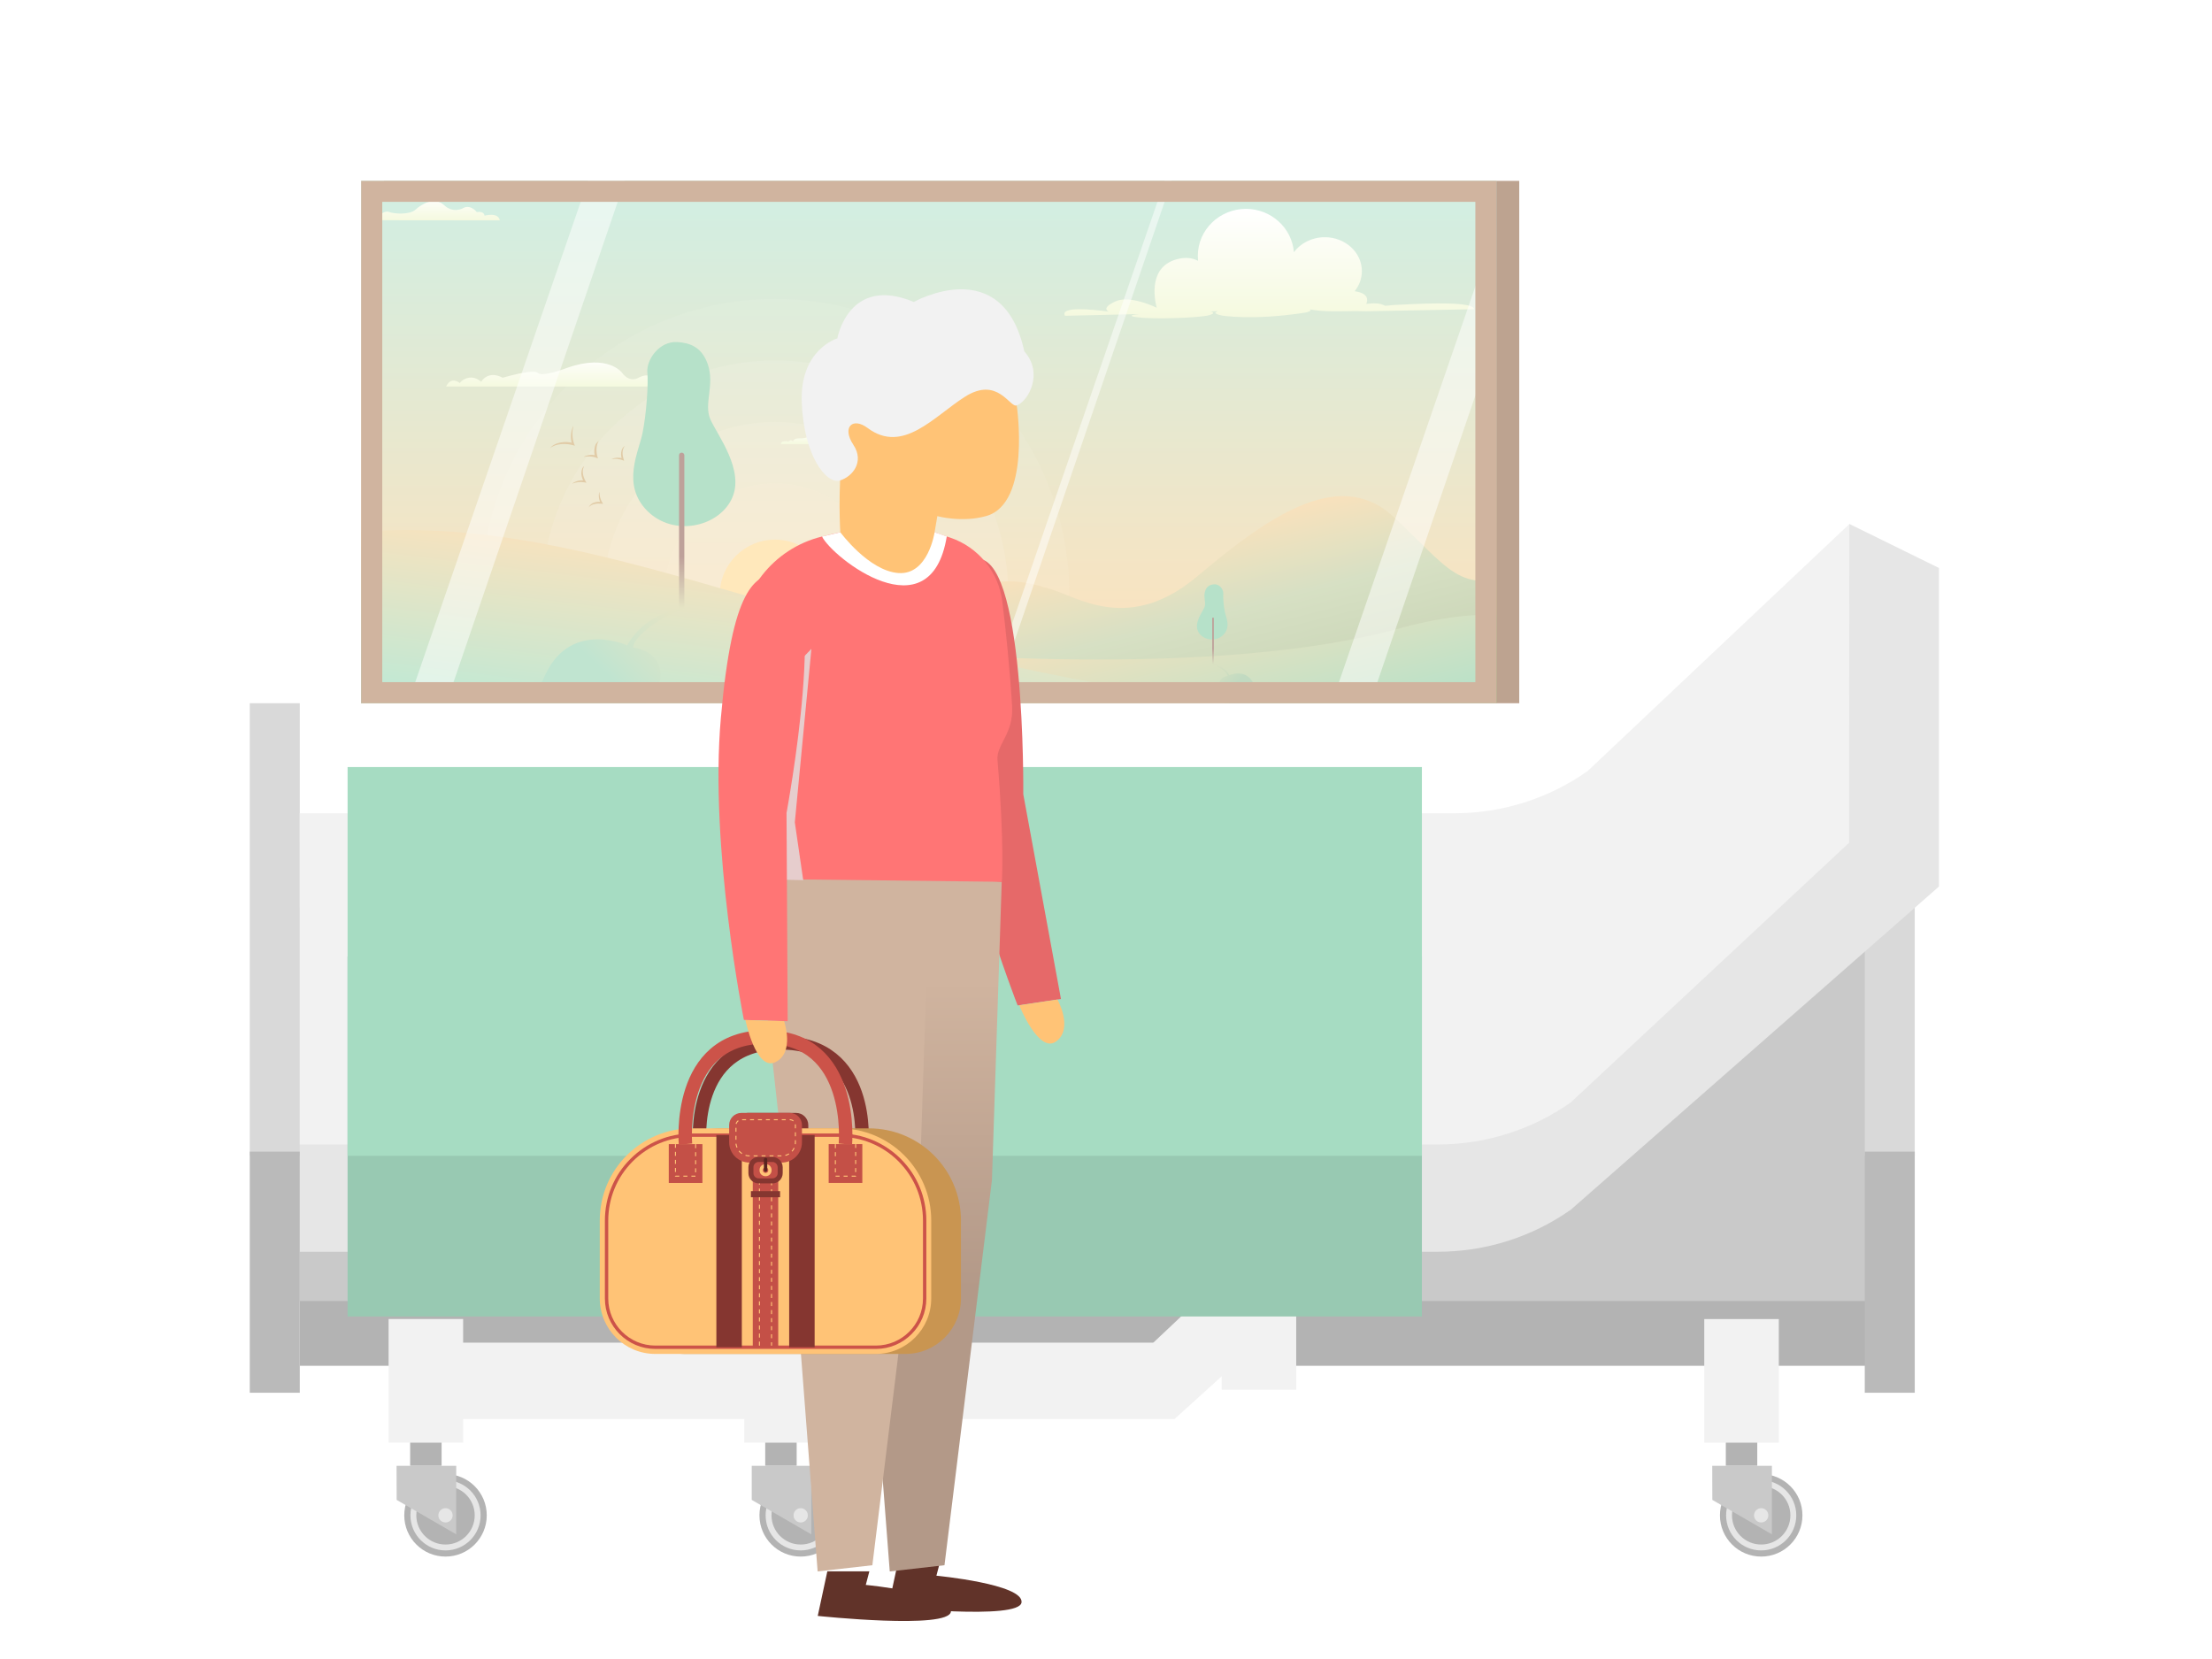 <?xml version="1.0" encoding="utf-8"?>
<!-- Generator: Adobe Illustrator 21.1.0, SVG Export Plug-In . SVG Version: 6.00 Build 0)  -->
<svg version="1.1" id="Layer_1" xmlns="http://www.w3.org/2000/svg" xmlns:xlink="http://www.w3.org/1999/xlink" x="0px" y="0px"
	 viewBox="0 0 1920 1440" style="enable-background:new 0 0 1920 1440;" xml:space="preserve">
<style type="text/css">
	.st0{fill:#BDA390;}
	.st1{clip-path:url(#SVGID_2_);}
	.st2{fill:url(#SVGID_3_);}
	.st3{opacity:0.68;}
	.st4{opacity:0;fill:#FFFFFF;}
	.st5{opacity:0.106;fill:#FDF8EF;}
	.st6{opacity:0.212;fill:#FBF1DF;}
	.st7{opacity:0.318;fill:#F9E9CE;}
	.st8{opacity:0.424;fill:#F7E2BE;}
	.st9{opacity:0.53;fill:#F5DBAE;}
	.st10{fill:#FFD076;}
	.st11{fill:url(#SVGID_4_);}
	.st12{fill:url(#SVGID_5_);}
	.st13{fill:url(#SVGID_6_);}
	.st14{fill:#C2974E;}
	.st15{fill:url(#SVGID_7_);}
	.st16{fill:url(#SVGID_8_);}
	.st17{fill:url(#SVGID_9_);}
	.st18{fill:url(#SVGID_10_);}
	.st19{fill:url(#SVGID_11_);}
	.st20{fill:url(#SVGID_12_);}
	.st21{fill:url(#SVGID_13_);}
	.st22{fill:#6DC292;}
	.st23{fill:url(#SVGID_14_);}
	.st24{filter:url(#Adobe_OpacityMaskFilter);}
	.st25{fill:url(#SVGID_16_);}
	.st26{mask:url(#SVGID_15_);fill:url(#SVGID_17_);}
	.st27{fill:url(#SVGID_18_);}
	.st28{fill:url(#SVGID_19_);}
	.st29{filter:url(#Adobe_OpacityMaskFilter_1_);}
	.st30{fill:url(#SVGID_21_);}
	.st31{mask:url(#SVGID_20_);fill:url(#SVGID_22_);}
	.st32{fill:url(#SVGID_23_);}
	.st33{filter:url(#Adobe_OpacityMaskFilter_2_);}
	.st34{fill:url(#SVGID_25_);}
	.st35{mask:url(#SVGID_24_);fill:url(#SVGID_26_);}
	.st36{opacity:0.5;fill:#FFFFFF;}
	.st37{fill:#D0B49F;}
	.st38{fill:#B3B3B3;}
	.st39{fill:#C9C9C9;}
	.st40{fill:#D9D9D9;}
	.st41{fill:#BABABA;}
	.st42{fill:#E6E6E6;}
	.st43{fill:#F2F2F2;}
	.st44{fill:none;stroke:#E6E6E6;stroke-width:5.106;stroke-miterlimit:10;}
	.st45{fill:#98C9B2;}
	.st46{fill:#A6DCC2;}
	.st47{fill:#E66969;}
	.st48{fill:#FFC376;}
	.st49{fill:#613329;}
	.st50{fill:url(#SVGID_27_);}
	.st51{fill:#FF7575;}
	.st52{fill:#FFFFFF;}
	.st53{fill:#E6CDCD;}
	.st54{fill:none;stroke:#853630;stroke-width:11.65;stroke-miterlimit:10;}
	.st55{fill:#C99551;}
	.st56{fill:#853630;}
	.st57{fill:none;stroke:#CC5349;stroke-width:2.913;stroke-miterlimit:10;}
	.st58{fill:#C45047;}
	.st59{fill:none;stroke:#FFC376;stroke-width:0.874;stroke-miterlimit:10;stroke-dasharray:3.495;}
	.st60{fill:none;stroke:#FFC376;stroke-width:0.874;stroke-miterlimit:10;stroke-dasharray:3.444,3.444;}
	.st61{fill:none;stroke:#853630;stroke-width:4.369;stroke-miterlimit:10;}
	.st62{fill:none;stroke:#FFC376;stroke-width:2.913;stroke-miterlimit:10;}
	.st63{fill:none;stroke:#592420;stroke-width:2.913;stroke-linecap:round;stroke-linejoin:round;stroke-miterlimit:10;}
	.st64{fill:none;stroke:#CC5349;stroke-width:11.65;stroke-miterlimit:10;}
</style>
<g>
	<g>
		<rect x="333.4" y="157" class="st0" width="985.3" height="453.4"/>
	</g>
	<g>
		<defs>
			<rect id="SVGID_1_" x="313.5" y="157" width="985.3" height="453.4"/>
		</defs>
		<clipPath id="SVGID_2_">
			<use xlink:href="#SVGID_1_"  style="overflow:visible;"/>
		</clipPath>
		<g class="st1">
			<linearGradient id="SVGID_3_" gradientUnits="userSpaceOnUse" x1="685.774" y1="705.696" x2="685.774" y2="183.905">
				<stop  offset="0.215" style="stop-color:#FFC376"/>
				<stop  offset="1" style="stop-color:#A6DCC2"/>
			</linearGradient>
			<polygon class="st2" points="1389.1,818.8 -17.5,818.8 -17.2,62.9 1389.1,62.9 			"/>
			<g>
				<g class="st3">
					<ellipse class="st4" cx="672.8" cy="516.4" rx="308.5" ry="310.4"/>
					<ellipse class="st5" cx="672.8" cy="516.4" rx="255.4" ry="257"/>
					<ellipse class="st6" cx="672.8" cy="516.4" rx="202.4" ry="203.6"/>
					<ellipse class="st7" cx="672.8" cy="516.4" rx="149.3" ry="150.2"/>
					<ellipse class="st8" cx="672.8" cy="516.4" rx="96.2" ry="96.9"/>
					<ellipse class="st9" cx="672.8" cy="516.4" rx="43.2" ry="43.5"/>
				</g>
			</g>
			<path class="st10" d="M720.7,516.4c0,26.5-21.5,48-48,48c-26.5,0-48-21.5-48-48c0-26.5,21.5-48,48-48
				C699.3,468.4,720.7,489.9,720.7,516.4z"/>
			<linearGradient id="SVGID_4_" gradientUnits="userSpaceOnUse" x1="58.208" y1="410.75" x2="0.757" y2="459.644">
				<stop  offset="0.193" style="stop-color:#FFC376"/>
				<stop  offset="1" style="stop-color:#AEC188"/>
			</linearGradient>
			<path class="st11" d="M-17.6,397.3v115.1l94-39.1C19.6,461.8,16.6,397.9-17.6,397.3z"/>
			<linearGradient id="SVGID_5_" gradientUnits="userSpaceOnUse" x1="980.153" y1="423.119" x2="1048.752" y2="693.483">
				<stop  offset="0.126" style="stop-color:#FFC376"/>
				<stop  offset="0.447" style="stop-color:#AEC188"/>
				<stop  offset="0.793" style="stop-color:#8FA669"/>
			</linearGradient>
			<path class="st12" d="M667.7,533.6c0,0,96.6,16.1,155.6-14.3c42.3-21.8,65.8-14.9,89.7-7.6c23.8,7.3,67.8,37.6,125.9-11.2
				s122.1-96.4,170-52.5s58.6,70.8,110.9,47.8c52.3-23,52.3-23.3,81.6,6.2c29.3,29.5,15.6,188.1,15.6,188.1S928.3,780.9,925.6,780
				c-2.8-0.9-298.8-112.8-291.5-120.1S667.7,533.6,667.7,533.6z"/>
			<linearGradient id="SVGID_6_" gradientUnits="userSpaceOnUse" x1="396.617" y1="394.233" x2="311.052" y2="592.254">
				<stop  offset="0.245" style="stop-color:#FFC376"/>
				<stop  offset="1" style="stop-color:#6DC292"/>
			</linearGradient>
			<path class="st13" d="M-26.6,507.2c0,0,33.8-5.5,75.1-33.2c41.3-27.8,77.3-63.5,152.7-40.4s277.3,119.3,503.6,114L530.7,670
				L-59,699.3L-26.6,507.2z"/>
			<g>
				<g>
					<path class="st14" d="M477.6,388.9c1-1.5,2.6-2.5,4.2-3.3c1.6-0.8,3.4-1.3,5.2-1.6c3.6-0.6,7.3-0.4,10.8,0.7l-1.1,1.2
						c-0.5-1.4-0.8-2.8-1-4.2c-0.2-1.4-0.2-2.8-0.1-4.2c0.2-2.8,0.9-5.5,2.1-8c-0.3,1.3-0.5,2.7-0.7,4c-0.1,1.3-0.2,2.7-0.1,4
						c0,1.3,0.2,2.6,0.4,3.9c0.2,1.3,0.6,2.6,1,3.7l0.7,1.8l-1.8-0.5c-3.2-0.9-6.7-1.2-10.1-0.9c-1.7,0.2-3.4,0.5-5,1
						C480.5,387.1,478.9,387.8,477.6,388.9z"/>
					<path class="st14" d="M519.7,382.8c-0.7,1-1.1,2.1-1.4,3.2c-0.3,1.1-0.4,2.3-0.5,3.4c-0.1,2.3,0.1,4.6,0.7,6.7l0.5,1.8
						l-1.8-0.7c-0.7-0.3-1.6-0.5-2.5-0.7c-0.9-0.1-1.7-0.3-2.6-0.3c-1.8-0.1-3.6,0.1-5.5,0.4c0.8-0.5,1.7-0.9,2.6-1.1
						c0.9-0.3,1.9-0.5,2.8-0.6c1-0.1,1.9-0.1,2.9,0c1,0.1,1.9,0.2,2.9,0.6l-1.2,1.1c-0.8-2.4-1-5-0.6-7.5c0.2-1.2,0.6-2.5,1.1-3.6
						C517.9,384.5,518.7,383.4,519.7,382.8z"/>
					<path class="st14" d="M507,404.6c-1.1,2.1-1.3,4.4-1,6.6c0.3,2.2,1.1,4.3,2.2,6.3l0.8,1.5l-1.7-0.3c-0.8-0.1-1.7-0.2-2.6-0.3
						c-0.9,0-1.8,0-2.7,0.1c-1.8,0.2-3.6,0.6-5.4,1.3c1.5-1.2,3.3-2,5.2-2.5c1-0.2,1.9-0.4,2.9-0.4c1,0,1.9,0,3,0.1l-0.9,1.2
						c-1.2-2.1-2.1-4.5-2.2-7c0-1.2,0.1-2.5,0.5-3.7C505.4,406.5,506,405.4,507,404.6z"/>
					<path class="st14" d="M542.4,387c-1.4,1.7-1.9,3.7-2,5.6c-0.1,2,0.3,4,0.9,5.9l0.4,1.4l-1.4-0.5c-0.7-0.3-1.5-0.5-2.3-0.7
						c-0.8-0.2-1.6-0.3-2.4-0.4c-1.6-0.1-3.3,0-4.9,0.3c1.5-0.8,3.2-1.2,5-1.3c0.9,0,1.7,0,2.6,0.1c0.9,0.1,1.7,0.3,2.6,0.6L540,399
						c-0.8-2-1.1-4.3-0.8-6.5c0.2-1.1,0.5-2.2,1-3.1C540.7,388.4,541.5,387.6,542.4,387z"/>
					<path class="st14" d="M511,440.4c0.4-1,1.1-1.9,1.9-2.6c0.8-0.7,1.8-1.3,2.9-1.6c2.1-0.7,4.4-0.8,6.5-0.4l-0.7,1.1
						c-0.5-0.8-0.8-1.6-1.1-2.4c-0.3-0.8-0.5-1.7-0.6-2.5c-0.2-1.7-0.2-3.5,0.4-5.1c0,1.7,0.2,3.3,0.6,4.9c0.2,0.8,0.5,1.6,0.8,2.3
						c0.3,0.7,0.7,1.5,1.1,2.1l0.7,1.2l-1.4-0.2c-2-0.2-4-0.2-6,0.3C514.2,437.8,512.3,438.8,511,440.4z"/>
				</g>
			</g>
			<g>
				<g>
					<path class="st14" d="M751.4,464.7c0.8-1.1,1.9-1.8,3.1-2.4c1.2-0.6,2.5-0.9,3.8-1.1c2.6-0.4,5.4-0.2,8,0.6l-0.8,0.9
						c-0.4-1-0.6-2-0.7-3.1c-0.1-1-0.1-2.1,0-3.1c0.2-2,0.7-4.1,1.6-5.9c-0.5,2-0.7,3.9-0.6,5.9c0,1,0.1,1.9,0.3,2.9
						c0.2,0.9,0.4,1.9,0.7,2.7l0.5,1.3l-1.3-0.4c-2.4-0.7-4.9-0.9-7.4-0.7c-1.2,0.1-2.5,0.3-3.7,0.7
						C753.6,463.3,752.4,463.8,751.4,464.7z"/>
					<path class="st14" d="M782.1,462.8c-0.6,0.7-0.9,1.5-1.1,2.3c-0.2,0.8-0.4,1.6-0.5,2.5c-0.2,1.7-0.1,3.4,0.3,5l0.3,1.3
						l-1.3-0.6c-0.5-0.2-1.2-0.4-1.8-0.6c-0.6-0.1-1.3-0.3-1.9-0.3c-1.3-0.1-2.7,0-4,0.2c1.2-0.7,2.6-1,4-1.1c0.7,0,1.4,0,2.1,0.1
						c0.7,0.1,1.4,0.2,2.1,0.5l-0.9,0.8c-0.6-1.8-0.6-3.7-0.2-5.5c0.2-0.9,0.5-1.8,0.9-2.6C780.8,464,781.3,463.2,782.1,462.8z"/>
					<path class="st14" d="M770,479.7c-0.7,1.6-0.8,3.3-0.5,4.9c0.3,1.6,1,3.1,1.8,4.5l0.7,1.1l-1.3-0.2c-0.6-0.1-1.3-0.1-1.9-0.1
						c-0.7,0-1.3,0.1-2,0.2c-1.3,0.2-2.6,0.6-3.9,1.2c1-1,2.3-1.6,3.7-2c0.7-0.2,1.4-0.3,2.1-0.4c0.7-0.1,1.4-0.1,2.2,0l-0.6,0.9
						c-1-1.5-1.7-3.2-1.9-5.1c-0.1-0.9,0-1.8,0.3-2.7C768.9,481.1,769.4,480.3,770,479.7z"/>
					<path class="st14" d="M797.2,470.9c-1.1,1.1-1.6,2.6-1.7,4c-0.1,1.5,0.1,2.9,0.5,4.4l0.4,1.2l-1.1-0.6c-0.5-0.3-1-0.5-1.6-0.7
						c-0.6-0.2-1.2-0.3-1.8-0.4c-0.6-0.1-1.2-0.1-1.8-0.1c-0.6,0-1.2,0.2-1.8,0.3c1.1-0.7,2.4-1,3.7-1c0.7,0,1.3,0.1,2,0.3
						c0.7,0.2,1.3,0.4,1.9,0.7l-0.8,0.6c-0.5-1.5-0.7-3.2-0.4-4.8c0.2-0.8,0.5-1.6,0.9-2.3C795.9,471.8,796.5,471.2,797.2,470.9z"/>
					<path class="st14" d="M769.8,507.2c0.3-0.7,0.8-1.4,1.4-1.9c0.6-0.5,1.3-0.9,2.1-1.2c1.5-0.6,3.2-0.6,4.8-0.4l-0.5,0.8
						c-0.3-0.6-0.6-1.2-0.8-1.8c-0.2-0.6-0.4-1.2-0.5-1.9c-0.2-1.3-0.1-2.6,0.2-3.8c0,1.2,0.1,2.5,0.5,3.6c0.2,0.6,0.4,1.1,0.6,1.7
						c0.2,0.5,0.5,1.1,0.8,1.6l0.6,0.9l-1-0.1c-1.5-0.2-3-0.1-4.4,0.2C772.1,505.3,770.8,505.9,769.8,507.2z"/>
					<path class="st14" d="M796.3,500.6c0.3-0.7,0.9-1.3,1.6-1.8c0.7-0.5,1.4-0.8,2.2-1c1.6-0.4,3.3-0.3,4.8,0.2l-0.6,0.7
						c-0.3-0.6-0.4-1.2-0.6-1.9c-0.1-0.6-0.2-1.3-0.3-1.9c0-1.3,0.1-2.6,0.7-3.7c-0.2,1.2-0.1,2.5,0.1,3.6c0.1,0.6,0.2,1.2,0.4,1.7
						c0.2,0.6,0.4,1.1,0.6,1.6l0.4,1l-1-0.2c-1.4-0.3-2.9-0.5-4.4-0.3C798.8,499,797.4,499.5,796.3,500.6z"/>
					<path class="st14" d="M793.7,461.8c0.4-0.7,1-1.2,1.7-1.7c0.7-0.4,1.5-0.7,2.3-0.8c1.6-0.3,3.3-0.1,4.8,0.5l-0.6,0.7
						c-0.2-0.6-0.4-1.2-0.5-1.9c-0.1-0.6-0.1-1.3-0.1-1.9c0-1.3,0.3-2.5,0.9-3.7c-0.2,1.2-0.3,2.4-0.2,3.6c0.1,0.6,0.2,1.2,0.3,1.8
						c0.1,0.6,0.3,1.2,0.5,1.7l0.4,1l-1-0.3c-1.4-0.4-2.9-0.7-4.4-0.5C796.4,460.3,794.9,460.7,793.7,461.8z"/>
				</g>
			</g>
			<g>
				<linearGradient id="SVGID_7_" gradientUnits="userSpaceOnUse" x1="373.576" y1="191.32" x2="373.576" y2="169.52">
					<stop  offset="0" style="stop-color:#EAF3BE"/>
					<stop  offset="1" style="stop-color:#FFFFFF"/>
				</linearGradient>
				<path class="st15" d="M433.8,191.3c-1.1-7.4-13.2-4.1-13.2-4.1c-0.7-4.4-6.7-3.1-6.7-3.1c-6.3-7.2-11.6-3.6-11.6-3.6
					s-8.6,5.3-16.9-2.5c-8.3-7.7-19.7-0.7-24.8,4c-5.1,4.7-18.9,3.6-22.8,2s-8.4,2.9-8.4,2.9c-12.8-5.6-16,4.3-16,4.3h28.9
					L433.8,191.3C433.8,191.3,433.8,191.3,433.8,191.3z"/>
				<linearGradient id="SVGID_8_" gradientUnits="userSpaceOnUse" x1="842.533" y1="304.092" x2="842.533" y2="293.825">
					<stop  offset="0" style="stop-color:#EAF3BE"/>
					<stop  offset="1" style="stop-color:#FFFFFF"/>
				</linearGradient>
				<path class="st16" d="M885.1,301.8c0,0-9.6,1.6-10.6-0.8c-0.9-2.2-5.9-1.1-5.9-1.1s-4.5,1.3-10-1.7c-5.5-2.9-9.6,0-9.6,0
					s-3.2,2.2-12,0s-11.9,0-11.9,0s-4.8,3.7-6.7,2.8c-2.9-1.3-8.5-0.9-10.9,0.8s-3,0-6.4-0.7c-3.5-0.7-3.9,2.9-3.9,2.9h30.6h60
					C888.6,301.2,885.1,301.8,885.1,301.8z"/>
				<linearGradient id="SVGID_9_" gradientUnits="userSpaceOnUse" x1="135.898" y1="261.834" x2="135.898" y2="207.632">
					<stop  offset="0" style="stop-color:#EAF3BE"/>
					<stop  offset="1" style="stop-color:#FFFFFF"/>
				</linearGradient>
				<path class="st17" d="M194.3,254.4c-3.5-6.9-20.3-1.6-20.3-1.6s6.9-11.5-7.1-19.8c-9.1-5.4-15.9,1.3-19.7,6.9c0,0,0,0.1-0.1,0.1
					c-0.1,0.2-0.3,0.4-0.4,0.6c0,0,0,0,0,0c-0.1,0.2-0.2,0.4-0.4,0.6c0,0,0,0,0,0c-0.1,0.2-0.2,0.4-0.3,0.6c0,0,0,0,0,0.1
					c-0.2,0.4-0.4,0.7-0.6,1.1c0,0,0,0,0,0.1c-0.2,0.3-0.4,0.7-0.5,1c0,0,0,0,0,0c-0.2,0.3-0.3,0.6-0.4,0.8c0,0,0,0,0,0
					c-0.1,0.1-0.1,0.2-0.2,0.3c0,0,0,0,0,0c0,0.1-0.1,0.2-0.1,0.3c0,0,0,0,0,0c0,0.1-0.1,0.2-0.1,0.2c0,0,0,0,0,0
					c-0.1,0.1-0.1,0.2-0.1,0.3c0,0,0,0,0,0c0,0,0,0,0,0s0,0,0-0.1c0,0,0,0,0,0c0.5-2.2,6.8-30.1-17.3-30.1
					c-25.1,0-22.1,25.8-22.1,25.8s-2.5-6-12.9-1.6c-10.4,4.4-7.6,15-7.6,15c-0.4,0-0.8,0-1.2,0c-0.1,0-0.2,0-0.3,0
					c-0.3,0-0.6,0-0.9,0c-0.1,0-0.2,0-0.2,0c-0.3,0-0.7,0-1,0.1c-0.1,0-0.1,0-0.2,0c-0.3,0-0.5,0-0.7,0.1c-0.1,0-0.2,0-0.2,0
					c-0.2,0-0.5,0-0.7,0.1c0,0-0.1,0-0.1,0c-0.3,0-0.5,0-0.7,0.1c-0.1,0-0.1,0-0.2,0c-0.2,0-0.4,0-0.5,0.1c0,0-0.1,0-0.1,0
					c-0.2,0-0.4,0.1-0.6,0.1c0,0,0,0,0,0c-0.2,0-0.3,0.1-0.5,0.1c0,0-0.1,0-0.1,0c-0.1,0-0.3,0.1-0.4,0.1c0,0,0,0,0,0
					c-0.1,0-0.2,0.1-0.3,0.1c0,0,0,0,0,0c-0.1,0-0.2,0.1-0.2,0.1c0,0,0,0,0,0c-0.2,0.1-0.3,0.1-0.3,0.2c0,0,0,0,0,0
					c0,0-0.1,0.1-0.1,0.1c0,0,0,0,0,0c0,0,0,0.1,0,0.1c0,0-28.4-2.5-24.8,2.1l32.5,0.5c0,0,0,0,0,0c0.4,0.1,0.7,0.1,0.8,0.1
					c0,0,0,0,0,0c0,0,0.1,0,0.1,0s2.1,0.7,6,0.5c3.9-0.2,3-0.7,3-0.7c9.2-0.2,27.7,0.2,27.7,0.2c-5.8,1.6,13.1,1.8,25.4,2.5
					c12.2,0.7,39.9-3.5,39.9-3.5s36.4,2.1,38-0.9C224.3,254.4,196.8,254.3,194.3,254.4z"/>
				<linearGradient id="SVGID_10_" gradientUnits="userSpaceOnUse" x1="1101.622" y1="276.178" x2="1101.622" y2="181.265">
					<stop  offset="0" style="stop-color:#EAF3BE"/>
					<stop  offset="1" style="stop-color:#FFFFFF"/>
				</linearGradient>
				<path class="st18" d="M1279.5,268.4c0-6.5-38.4-5.3-62.2-4l0,0c-0.3,0-0.5,0-0.8,0c-2,0.1-3.9,0.2-5.6,0.3c-0.2,0-0.3,0-0.5,0
					c-0.5,0-1,0.1-1.4,0.1c-0.3,0-0.5,0-0.8,0.1c-0.4,0-0.7,0-1.1,0.1c-0.4,0-0.7,0-1.1,0.1c-0.2,0-0.5,0-0.7,0.1
					c-0.5,0-0.9,0.1-1.3,0.1c-0.1,0-0.2,0-0.3,0c-0.5,0-1,0.1-1.5,0.1c-4.3-2.5-10.3-2.3-16.3-1.6c1.5-3.4,2.1-9.3-10.1-11
					c4-4.9,6.3-10.9,6.3-17.5c0-16.2-14.4-29.4-32.2-29.4c-11.1,0-21,5.2-26.8,13c-1.7-21-19.7-37.6-41.6-37.6
					c-23.1,0-41.8,18.3-41.8,40.8c0,1.4,0.1,2.9,0.2,4.3c-4.6-2.4-10.2-3.3-17-1.7c-26.1,5.9-21.1,33.9-18.9,42.4
					c-7.5-3.5-25.3-10.5-36.2-5.3c-0.6,0.3-1.1,0.6-1.6,0.8c-0.2,0.1-0.3,0.2-0.5,0.3c-0.3,0.2-0.6,0.3-0.9,0.5
					c-0.2,0.1-0.3,0.2-0.5,0.3c-0.2,0.1-0.5,0.3-0.7,0.4c-0.2,0.1-0.3,0.2-0.4,0.3c-0.2,0.1-0.4,0.3-0.6,0.4
					c-0.1,0.1-0.2,0.2-0.4,0.3c-0.2,0.1-0.3,0.2-0.4,0.4c-0.1,0.1-0.2,0.2-0.3,0.3c-0.1,0.1-0.2,0.2-0.3,0.3
					c-0.1,0.1-0.2,0.2-0.2,0.3c-0.1,0.1-0.2,0.2-0.2,0.3c-0.1,0.1-0.1,0.2-0.2,0.2c-0.1,0.1-0.1,0.2-0.1,0.3c0,0.1-0.1,0.2-0.1,0.2
					c0,0.1-0.1,0.2-0.1,0.3c0,0.1,0,0.1,0,0.2c0,0.1,0,0.2,0,0.2c0,0.1,0,0.1,0,0.2c0,0.1,0,0.1,0.1,0.2c0,0.1,0,0.1,0.1,0.2
					c0,0.1,0.1,0.1,0.1,0.2c0,0.1,0.1,0.1,0.1,0.2c0,0.1,0.1,0.1,0.1,0.2c0.1,0.1,0.1,0.1,0.2,0.2c0.1,0.1,0.1,0.1,0.2,0.2
					c0.1,0.1,0.1,0.1,0.2,0.2c0.1,0,0.1,0.1,0.2,0.1c0.1,0.1,0.2,0.1,0.3,0.2c0,0,0,0,0,0l0,0c0.1,0.1,0.3,0.2,0.5,0.3
					c-13.6-1.9-42.7-4.9-38,3.6l64.6-1.5c0,0-14.7,1.3-0.9,2.9c13.8,1.7,52.5,0.4,60.9-1.8c6.8-1.8,3.2-3,1.6-3.4
					c2.9-0.1,5.2-0.2,6.5-0.2c-0.5,0.3-1.8,1-2.4,1.3c1,1.2,2.9,1.9,5.4,2.3c0,0,0,0.1,0,0.1c0,0,26.9,4.8,73.7-2.6
					c0,0,5.9-1.5,3-2.6l0.4,0c12.6,2.3,26.7,1.5,39.6,1.4c3.4,0,8.2,0.3,12.9,0.1l-0.1,0L1279.5,268.4z"/>
				<linearGradient id="SVGID_11_" gradientUnits="userSpaceOnUse" x1="492.276" y1="335.576" x2="492.276" y2="309.126">
					<stop  offset="0" style="stop-color:#EAF3BE"/>
					<stop  offset="1" style="stop-color:#FFFFFF"/>
				</linearGradient>
				<path class="st19" d="M596,333.7c-2.9-3.4-10.9-9.7-28.9-5.8c0,0-4.4-4.6-12.9,0c-8.5,4.6-14.3-4.4-14.3-4.4
					s-12.3-16.7-47.6-4.2c0,0-21.8,8.3-25.4,4.4s-30.6,4.2-30.6,4.2s-11.5-7.2-18.7,3.5c0,0-0.1-0.1-0.2-0.2c0,0,0,0,0,0
					c-0.9-0.8-4.8-4.1-10-3.4c-5.8,0.8-8.3,4.7-8.3,4.7s-7.3-6.5-11.9,3h210.1C597.3,335.6,597.1,334.7,596,333.7z"/>
				<linearGradient id="SVGID_12_" gradientUnits="userSpaceOnUse" x1="708.809" y1="385.448" x2="708.809" y2="372.766">
					<stop  offset="0" style="stop-color:#EAF3BE"/>
					<stop  offset="1" style="stop-color:#FFFFFF"/>
				</linearGradient>
				<path class="st20" d="M731.4,383.4c-1.9-3-4.9-1.6-4.9-1.6s-6.8,2.3-11.6-2.4c-5.3-5.2-9.1-3.6-11.3-1.8
					c-2.1,1.8-3.8,2.9-9.8,2.9s-5.4,2.9-5.4,2.9c-2-2.7-3.8-0.2-3.8-0.2c-7.1-1.3-6.9,2.3-6.9,2.3H725h14.9
					C737.9,379.7,731.4,383.4,731.4,383.4z"/>
			</g>
			<linearGradient id="SVGID_13_" gradientUnits="userSpaceOnUse" x1="999.704" y1="497.801" x2="1043.709" y2="666.486">
				<stop  offset="0" style="stop-color:#FFC376"/>
				<stop  offset="1" style="stop-color:#6DC292"/>
			</linearGradient>
			<path class="st21" d="M762.9,563.8c0,0,273.3,27.9,444.5-16.4c108.8-31.1,138.4,0,138.4,0l90.1,46.2l-11,285.1
				c0,0-748.1-7.7-744.4-28.4C684.2,829.5,762.9,563.8,762.9,563.8z"/>
			<g>
				<path class="st22" d="M1054,507.2c-3.3,0.2-6.4,1.3-7.9,5.7c-1.9,5.5,1.1,10.3-0.7,14.4c-1.8,4.1-9.1,13.3-5.5,20.7
					c3.5,7.4,15.1,9.9,21.9,3.1c6.8-6.8,2.3-15.3,1.3-20.2c-1-5-1.6-12.6-1.3-15.8C1062,511.8,1058.7,506.9,1054,507.2z"/>
				
					<linearGradient id="SVGID_14_" gradientUnits="userSpaceOnUse" x1="6018.962" y1="544.847" x2="6018.962" y2="576.384" gradientTransform="matrix(-1 0 0 1 7071.808 0)">
					<stop  offset="0.576" style="stop-color:#7D4235"/>
					<stop  offset="1" style="stop-color:#B3C183"/>
				</linearGradient>
				<path class="st23" d="M1052.2,576.7h1.4v-40c0-0.4-0.3-0.7-0.7-0.7l0,0c-0.4,0-0.7,0.3-0.7,0.7V576.7z"/>
				<defs>
					<filter id="Adobe_OpacityMaskFilter" filterUnits="userSpaceOnUse" x="1052.2" y="576.7" width="46.4" height="52.6">
						<feColorMatrix  type="matrix" values="1 0 0 0 0  0 1 0 0 0  0 0 1 0 0  0 0 0 1 0"/>
					</filter>
				</defs>
				<mask maskUnits="userSpaceOnUse" x="1052.2" y="576.7" width="46.4" height="52.6" id="SVGID_15_">
					<g class="st24">
						
							<linearGradient id="SVGID_16_" gradientUnits="userSpaceOnUse" x1="6015.823" y1="581.909" x2="5989.998" y2="627.516" gradientTransform="matrix(-1 0 0 1 7071.808 0)">
							<stop  offset="0" style="stop-color:#FFFFFF"/>
							<stop  offset="1" style="stop-color:#231F20"/>
						</linearGradient>
						<polygon class="st25" points="1125.1,631.5 1050.9,645.4 1017.7,583 1084.3,565 						"/>
					</g>
				</mask>
				
					<linearGradient id="SVGID_17_" gradientUnits="userSpaceOnUse" x1="6018.185" y1="579.297" x2="6002.304" y2="596.155" gradientTransform="matrix(-1 0 0 1 7071.808 0)">
					<stop  offset="5.405406e-03" style="stop-color:#B2C183"/>
					<stop  offset="1" style="stop-color:#83B582"/>
				</linearGradient>
				<path class="st26" d="M1053.5,576.7c0,0,9,1.2,13.5,9.4c0,0,14.1-6.5,21,7s2.7,14.6,6.8,17.9c4.1,3.3,6.7,14-2.8,17.6
					c-9.5,3.6-24.6-5.8-24.6-15c0-9.2-3.8-11.1-6.6-13.6c-2.7-2.5-5.1-11.6,4.8-13.3c-0.5-3.8-9.7-9.3-13.4-9.9H1053.5z"/>
			</g>
			<linearGradient id="SVGID_18_" gradientUnits="userSpaceOnUse" x1="714.385" y1="466.762" x2="675.27" y2="784.574">
				<stop  offset="1.993472e-02" style="stop-color:#FFC376"/>
				<stop  offset="0.536" style="stop-color:#86D1A7"/>
			</linearGradient>
			<path class="st27" d="M1059.3,609.7c-0.1,0-0.1-0.1-0.2-0.2c-4.1-0.5-8-1.1-12-1.6c-336.3-44.9-509.6-153.1-709.4-147.6
				c-152.5,4.2-240.5,67.2-355.3,94.3V817h139.1h24.8h25.6h90.6h290.3h249.6h9.6h2.8c0.1,0,0.2-0.1,0.3-0.1
				c192.4,0.1,384.9,0,577.2,0.1c0.2-0.1,0.3-0.2,0.2-0.5c0-63.3,0-126.6,0-189.8C1273.2,628.5,1163.6,623.6,1059.3,609.7z"/>
			<g>
				<path class="st22" d="M587.8,296.9c10.8,0.6,21.3,4.2,26.5,19.1c6.4,18.3-3.8,34.5,2.4,48.2c6.1,13.7,30.2,44.4,18.4,68.9
					s-50.5,33-73.2,10.4c-22.7-22.7-7.6-51-4.2-67.5c3.3-16.5,5.2-42,4.2-52.9C561,312.2,572.3,296,587.8,296.9z"/>
				<linearGradient id="SVGID_19_" gradientUnits="userSpaceOnUse" x1="591.706" y1="422.572" x2="591.706" y2="527.8">
					<stop  offset="0.576" style="stop-color:#7D4235"/>
					<stop  offset="1" style="stop-color:#CBC889"/>
				</linearGradient>
				<path class="st28" d="M594,528.8h-4.6V395.2c0-1.3,1-2.3,2.3-2.3l0,0c1.3,0,2.3,1,2.3,2.3V528.8z"/>
				<defs>
					<filter id="Adobe_OpacityMaskFilter_1_" filterUnits="userSpaceOnUse" x="439.2" y="528.8" width="154.8" height="175.5">
						<feColorMatrix  type="matrix" values="1 0 0 0 0  0 1 0 0 0  0 0 1 0 0  0 0 0 1 0"/>
					</filter>
				</defs>
				<mask maskUnits="userSpaceOnUse" x="439.2" y="528.8" width="154.8" height="175.5" id="SVGID_20_">
					<g class="st29">
						<linearGradient id="SVGID_21_" gradientUnits="userSpaceOnUse" x1="581.235" y1="546.234" x2="495.063" y2="698.409">
							<stop  offset="0" style="stop-color:#FFFFFF"/>
							<stop  offset="1" style="stop-color:#231F20"/>
						</linearGradient>
						<polygon class="st30" points="350.7,711.8 598.2,758 709,549.8 486.7,489.8 						"/>
					</g>
				</mask>
				<linearGradient id="SVGID_22_" gradientUnits="userSpaceOnUse" x1="589.115" y1="537.518" x2="536.125" y2="593.769">
					<stop  offset="5.405406e-03" style="stop-color:#C9C88A"/>
					<stop  offset="1" style="stop-color:#81C9A1"/>
				</linearGradient>
				<path class="st31" d="M589.4,528.8c0,0-29.9,4-45,31.4c0,0-47.2-21.7-70,23.2c-22.8,44.9-9.1,48.7-22.8,59.7
					c-13.8,10.9-22.3,46.7,9.5,58.6s82.2-19.2,82.2-49.9s12.8-37.2,22-45.4c9.2-8.3,17.1-38.8-15.9-44.5
					c1.7-12.5,32.4-30.9,44.8-33.1H589.4z"/>
			</g>
			<g>
				<path class="st22" d="M174.7,400.5c1.6,0.1,3.2,0.6,4,2.8c1,2.7-0.6,5.1,0.4,7.2c0.9,2,4.5,6.6,2.7,10.3
					c-1.8,3.7-7.5,4.9-10.9,1.5c-3.4-3.4-1.1-7.6-0.6-10.1s0.8-6.3,0.6-7.9C170.7,402.7,172.4,400.3,174.7,400.5z"/>
				<linearGradient id="SVGID_23_" gradientUnits="userSpaceOnUse" x1="175.271" y1="419.199" x2="175.271" y2="434.885">
					<stop  offset="0.576" style="stop-color:#7D4235"/>
					<stop  offset="1" style="stop-color:#BEC281"/>
				</linearGradient>
				<path class="st32" d="M175.6,435h-0.7v-19.9c0-0.2,0.2-0.3,0.3-0.3l0,0c0.2,0,0.3,0.2,0.3,0.3V435z"/>
				<defs>
					<filter id="Adobe_OpacityMaskFilter_2_" filterUnits="userSpaceOnUse" x="152.5" y="435" width="23.1" height="26.2">
						<feColorMatrix  type="matrix" values="1 0 0 0 0  0 1 0 0 0  0 0 1 0 0  0 0 0 1 0"/>
					</filter>
				</defs>
				<mask maskUnits="userSpaceOnUse" x="152.5" y="435" width="23.1" height="26.2" id="SVGID_24_">
					<g class="st33">
						<linearGradient id="SVGID_25_" gradientUnits="userSpaceOnUse" x1="173.71" y1="437.633" x2="160.865" y2="460.317">
							<stop  offset="0" style="stop-color:#FFFFFF"/>
							<stop  offset="1" style="stop-color:#231F20"/>
						</linearGradient>
						<polygon class="st34" points="139.3,462.3 176.2,469.2 192.8,438.2 159.6,429.2 						"/>
					</g>
				</mask>
				<linearGradient id="SVGID_26_" gradientUnits="userSpaceOnUse" x1="174.885" y1="436.334" x2="166.986" y2="444.718">
					<stop  offset="5.405406e-03" style="stop-color:#BDC282"/>
					<stop  offset="1" style="stop-color:#AEBA7E"/>
				</linearGradient>
				<path class="st35" d="M174.9,435c0,0-4.5,0.6-6.7,4.7c0,0-7-3.2-10.4,3.5c-3.4,6.7-1.4,7.3-3.4,8.9c-2,1.6-3.3,7,1.4,8.7
					c4.7,1.8,12.2-2.9,12.2-7.4s1.9-5.5,3.3-6.8c1.4-1.2,2.5-5.8-2.4-6.6c0.3-1.9,4.8-4.6,6.7-4.9H174.9z"/>
			</g>
		</g>
	</g>
	<rect x="313.5" y="157" class="st36" width="985.3" height="453.4"/>
	<polygon class="st36" points="510.3,157 354.7,608.7 388,608.7 542.4,157 	"/>
	<polygon class="st36" points="1010.9,157 855.3,608.7 862.7,608.7 1017.1,157 	"/>
	<polygon class="st36" points="1288.3,226.2 1156.5,608.7 1189.9,608.7 1291.1,312.6 	"/>
	<g>
		<g>
			<g>
				<path class="st37" d="M1280.6,175.2v416.9H331.8V175.2H1280.6 M1298.9,157H313.5v453.4h985.3V157L1298.9,157z"/>
			</g>
		</g>
	</g>
</g>
<rect x="260.2" y="787.6" class="st38" width="1360.9" height="397.9"/>
<rect x="260.2" y="731.4" class="st39" width="1360.9" height="397.9"/>
<rect x="216.8" y="610.4" class="st40" width="43.4" height="392.8"/>
<rect x="216.8" y="999.6" class="st41" width="43.4" height="209.3"/>
<rect x="1618.6" y="610.4" class="st40" width="43.4" height="392.8"/>
<rect x="1618.6" y="999.6" class="st41" width="43.4" height="209.3"/>
<g>
	<path class="st42" d="M1368.7,725.2l-1108.4,2.4v358.9h987.9c41.3,0,81.7-12.8,115.4-36.6L1683,769.5V493l-77.7-38.2l-121.6,233.7
		C1450,712.3,1409.8,725.1,1368.7,725.2z"/>
</g>
<g>
	<path class="st43" d="M1263.1,705.9H260.2v287.5h987.9c41.3,0,81.7-12.8,115.4-36.6l241.5-225.3l0.2-276.6l-227.2,214.4
		C1344.4,693,1304.3,705.8,1263.1,705.9z"/>
</g>
<rect x="1479.4" y="1144.9" transform="matrix(-1 -4.498325e-11 4.498325e-11 -1 3023.389 2397.138)" class="st43" width="64.7" height="107.3"/>
<g>
	<g>
		<polygon class="st43" points="1019.5,1231.7 368.7,1231.7 368.7,1165.4 1092.7,1165.4 		"/>
	</g>
	<rect x="337.3" y="1144.9" class="st43" width="64.7" height="107.3"/>
	<rect x="646" y="1198.6" class="st43" width="64.7" height="53.6"/>
	<rect x="1060.4" y="1099" class="st43" width="64.7" height="107.3"/>
	<polygon class="st43" points="1001.1,1165.4 1067.5,1102.8 1092.7,1165.4 1001.1,1219.1 	"/>
</g>
<g>
	<rect x="356" y="1252.2" class="st38" width="27.3" height="20.1"/>
	<g>
		<circle class="st38" cx="386.7" cy="1315.3" r="35.8"/>
		<circle class="st44" cx="386.7" cy="1315.3" r="27.9"/>
		<polygon class="st39" points="344.2,1272.3 344.3,1301.9 396,1331.8 396,1272.3 		"/>
		<circle class="st42" cx="386.7" cy="1315.3" r="6.2"/>
	</g>
</g>
<g>
	<rect x="664.2" y="1252.2" class="st38" width="27.3" height="20.1"/>
	<g>
		<circle class="st38" cx="695" cy="1315.3" r="35.8"/>
		<circle class="st44" cx="695" cy="1315.3" r="27.9"/>
		<polygon class="st39" points="652.5,1272.3 652.5,1301.9 704.2,1331.8 704.2,1272.3 		"/>
		<circle class="st42" cx="695" cy="1315.3" r="6.2"/>
	</g>
</g>
<g>
	<rect x="1498" y="1252.2" class="st38" width="27.3" height="20.1"/>
	<g>
		<circle class="st38" cx="1528.7" cy="1315.3" r="35.8"/>
		<circle class="st44" cx="1528.7" cy="1315.3" r="27.9"/>
		<polygon class="st39" points="1486.2,1272.3 1486.3,1301.9 1538,1331.8 1538,1272.3 		"/>
		<circle class="st42" cx="1528.7" cy="1315.3" r="6.2"/>
	</g>
</g>
<g>
	<rect x="301.7" y="830.3" class="st45" width="932.5" height="312.4"/>
</g>
<rect x="301.7" y="665.8" class="st46" width="932.5" height="337.4"/>
<g>
	<path class="st47" d="M845.7,485.4c-21.4,5-38.1,19.9-28.1,132.8s65.7,254.5,65.7,254.5l37.6-5.6l-32.7-177.7
		C888.2,689.3,890.4,475,845.7,485.4z"/>
	<path class="st48" d="M884.7,872.6c0,0,17,42.5,32.1,31.3s1.1-36.3,1.1-36.3L884.7,872.6z"/>
	<path class="st49" d="M779.4,1356l-8.3,38.6c0,0,114.1,12.1,115.6-3.8c1.6-15.9-73.9-23.1-73.9-23.1l3.1-11.8H779.4z"/>
	<linearGradient id="SVGID_27_" gradientUnits="userSpaceOnUse" x1="792.021" y1="1118.917" x2="792.021" y2="851.633">
		<stop  offset="0" style="stop-color:#B39988"/>
		<stop  offset="1" style="stop-color:#D0B49F"/>
	</linearGradient>
	<polygon class="st50" points="869.5,765.4 861,1024.3 819.8,1358.6 772.3,1364 750,1073.5 714.5,753.4 	"/>
	<polygon class="st37" points="806.9,765.4 805.5,809.7 804.4,841.3 798.4,1024.3 757.2,1358.6 709.7,1364 687.4,1073.5 
		651.9,753.4 	"/>
	<g>
		<path class="st51" d="M729.4,462c-3.8,0.8-9.5,2.1-16.3,3.8c-42.1,10.5-71.6,48.3-71.6,91.7l0.1,205.2l228,2.7
			c0,0,2.4-32.7-3.8-105.8c-1.1-13.3,14.1-22.6,12.7-46.7c-2-33.4-5.5-66.2-8.5-90.8c-3.2-25.6-20.7-47.1-45.1-55.4l-13.6-4.6H729.4
			z"/>
		<path class="st52" d="M821.8,465.6c-14,85.4-99,18.7-108.3,0.1l15.9-3.7h81.8L821.8,465.6z"/>
		<path class="st48" d="M882.5,351.9c0,0,12.8,84.8-26.4,96c-21.2,6-42.5,0.1-42.5,0.1l-2.4,14.1c0,0-5.5,37.1-31.3,35.3
			S729.4,462,729.4,462s-9.7-140.1,45.1-157.3C829.4,287.6,877.9,316.6,882.5,351.9z"/>
		<g>
			<path class="st43" d="M729.2,417c-12.2,3.7-31.5-21.8-33.3-67.7c-1.8-46,30.9-55.6,30.9-55.6s9.8-55.2,66.4-31.6
				c0,0,77.1-43.6,95.9,42.9c16.7,18.5,3.9,43.2-6.7,46.9c-5.9,2.1-16.4-25.5-44.7-7.6c-26.8,16.9-53.9,50.2-84.6,27.2
				c-13-9.7-22.5-0.8-12.5,14.4C750.8,401.1,739.5,413.9,729.2,417z"/>
		</g>
	</g>
	<g>
		<polygon class="st53" points="704.3,563.2 689.9,713.8 697.2,764 655.3,762.9 644.5,625.1 		"/>
	</g>
	<path class="st51" d="M676.6,497.4c-21.9,1.2-41,12.9-50.9,125.8c-10,112.9,20,262.1,20,262.1l38,1.1l-1-180.7
		C682.6,705.6,722.4,494.9,676.6,497.4z"/>
	<path class="st49" d="M718.1,1364l-8.3,38.6c0,0,114.1,12.1,115.6-3.8c1.6-15.9-73.9-23.1-73.9-23.1l3.1-11.8H718.1z"/>
	<g>
		<path class="st54" d="M607.4,993.1c0,0-8.7-87.9,70.3-87.9s70.3,87.9,70.3,87.9"/>
		<path class="st55" d="M626.4,979.4h127.7c44.2,0,80,35.8,80,80v67.6c0,26.6-21.6,48.2-48.2,48.2H594.5
			c-26.6,0-48.2-21.6-48.2-48.2v-67.6C546.4,1015.2,582.2,979.4,626.4,979.4z"/>
		<path class="st56" d="M684,1009.1h-28c-9.7,0-17.6-7.9-17.6-17.6v-14.9c0-5.8,4.7-10.6,10.6-10.6h42c5.8,0,10.6,4.7,10.6,10.6
			v14.9C701.5,1001.3,693.7,1009.1,684,1009.1z"/>
		<path class="st48" d="M600.6,979.4h127.7c44.2,0,80,35.8,80,80v67.6c0,26.6-21.6,48.2-48.2,48.2H568.8
			c-26.6,0-48.2-21.6-48.2-48.2v-67.6C520.6,1015.2,556.4,979.4,600.6,979.4z"/>
		<path class="st57" d="M568.8,1169.4c-23.3,0-42.3-19-42.3-42.3v-67.6c0-19.8,7.7-38.5,21.7-52.5s32.6-21.7,52.5-21.7h127.7
			c19.8,0,38.5,7.7,52.5,21.7c14,14,21.7,32.7,21.7,52.5v67.6c0,23.3-19,42.3-42.3,42.3H568.8z"/>
		<rect x="621.8" y="985.2" class="st56" width="22.1" height="184.2"/>
		<g>
			<rect x="653.4" y="985.2" class="st58" width="22.1" height="184.2"/>
			<polyline class="st59" points="659.2,1168 659.2,1025 669.7,1025 669.7,1168 			"/>
		</g>
		<rect x="685" y="985.2" class="st56" width="22.1" height="184.2"/>
		<g>
			<g>
				<path class="st58" d="M678.5,1009.1h-28c-9.7,0-17.6-7.9-17.6-17.6v-14.9c0-5.8,4.7-10.6,10.6-10.6h42c5.8,0,10.6,4.7,10.6,10.6
					v14.9C696.1,1001.3,688.2,1009.1,678.5,1009.1z"/>
				<g>
					<path class="st60" d="M650.5,1003.3c-6.5,0-11.7-5.3-11.7-11.7v-14.9c0-2.6,2.1-4.8,4.8-4.8h42c2.6,0,4.8,2.1,4.8,4.8v14.9
						c0,6.5-5.3,11.7-11.7,11.7H650.5z"/>
				</g>
			</g>
			<rect x="651.8" y="1033.9" class="st56" width="25.3" height="5.3"/>
			<path class="st61" d="M670.5,1006.4h-12c-3.7,0-6.7,3-6.7,6.7v5.2c0,3.7,3,6.7,6.7,6.7h12c3.7,0,6.7-3,6.7-6.7v-5.2
				C677.1,1009.4,674.2,1006.4,670.5,1006.4z"/>
		</g>
		<circle class="st62" cx="664.5" cy="1015.7" r="3.8"/>
		<line class="st63" x1="664.5" y1="1015.7" x2="664.5" y2="1006.4"/>
		<g>
			<rect x="580.5" y="993.1" class="st58" width="29.2" height="33.7"/>
			<polyline class="st59" points="603.8,993.1 603.8,1020.9 586.3,1020.9 586.3,993.1 			"/>
		</g>
		<g>
			
				<rect x="719.3" y="993.1" transform="matrix(-1 -4.495394e-11 4.495394e-11 -1 1467.789 2019.874)" class="st58" width="29.2" height="33.7"/>
			<polyline class="st59" points="725.1,993.1 725.1,1020.9 742.7,1020.9 742.7,993.1 			"/>
		</g>
		<path class="st64" d="M595,993.1c0,0-8.5-93,69.4-93s69.4,93,69.4,93"/>
	</g>
	<path class="st48" d="M647,885.4c0,0,9.2,44.8,26.1,36.5c16.9-8.3,7.5-35.5,7.5-35.5L647,885.4z"/>
</g>
</svg>
